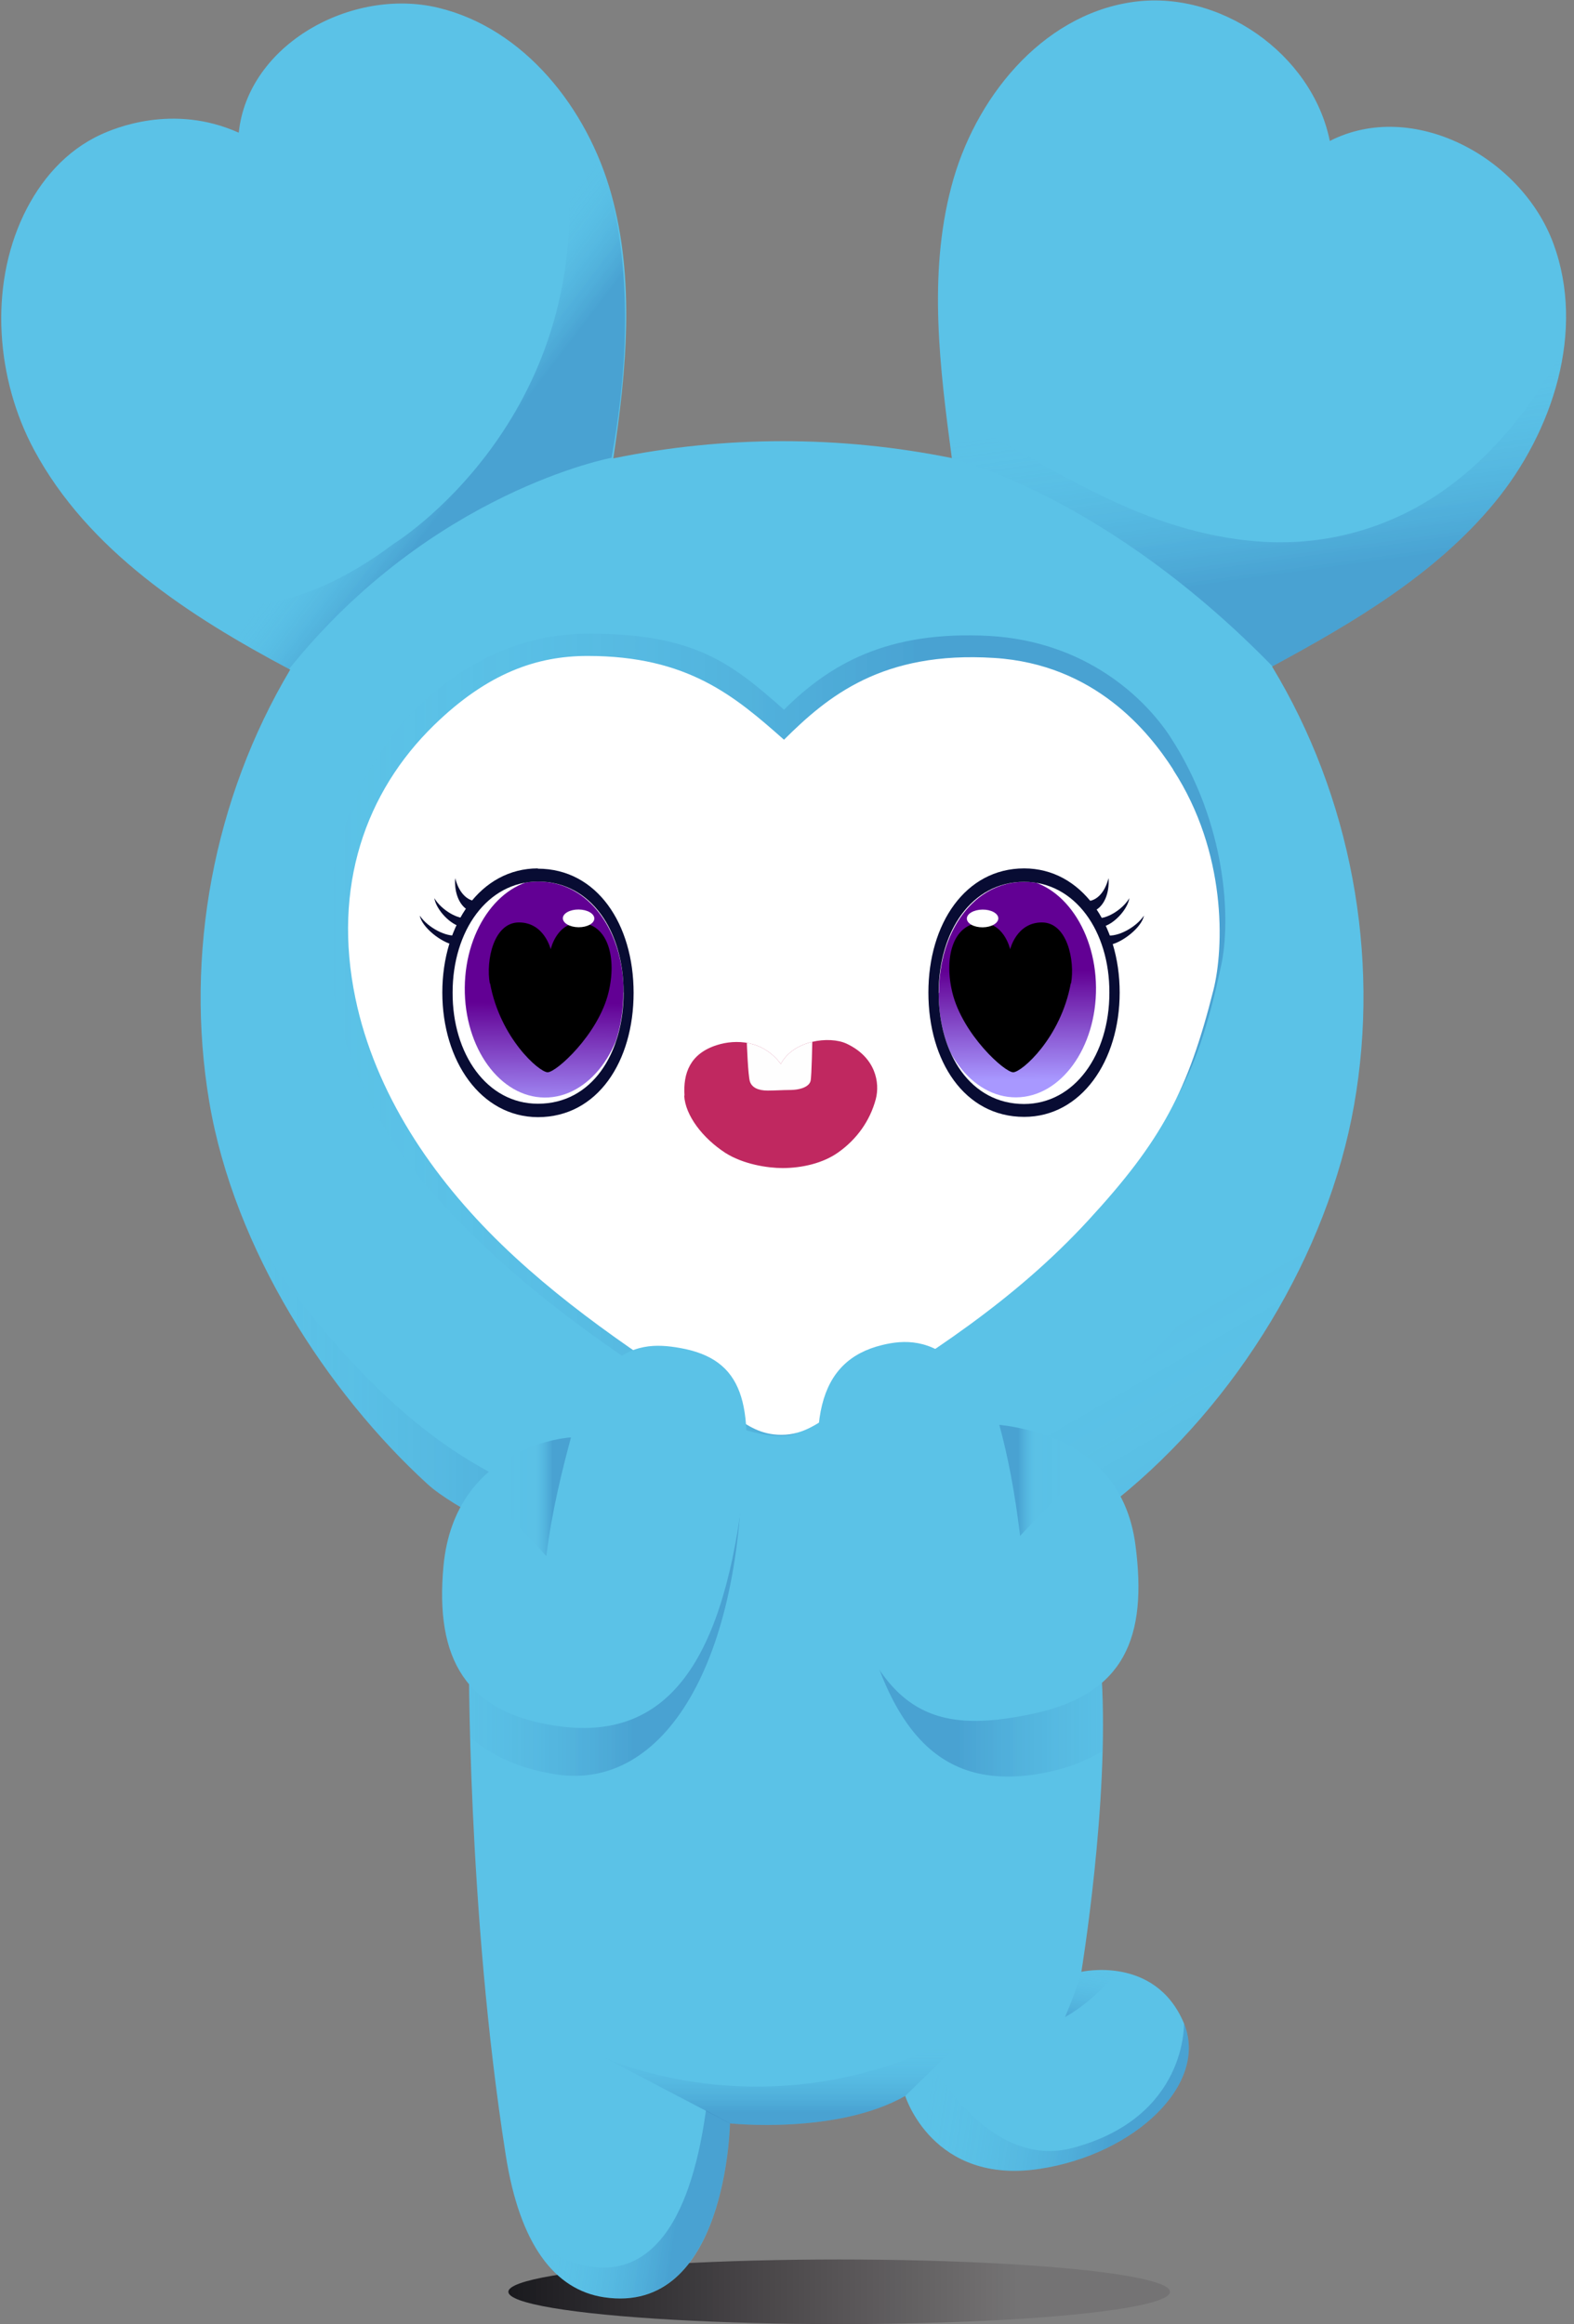 <?xml version="1.0" encoding="UTF-8"?><svg id="_レイヤー_2" xmlns="http://www.w3.org/2000/svg" xmlns:xlink="http://www.w3.org/1999/xlink" viewBox="0 0 55.05 81.28"><rect x="0" y="0" width="55.05" height="81.28" fill="#808080" stroke="none"/><defs><style>.cls-1{clip-path:url(#clippath);}.cls-2{fill:none;}.cls-2,.cls-3,.cls-4,.cls-5,.cls-6,.cls-7,.cls-8,.cls-9,.cls-10,.cls-11,.cls-12,.cls-13,.cls-14,.cls-15,.cls-16,.cls-17,.cls-18,.cls-19,.cls-20,.cls-21,.cls-22,.cls-23,.cls-24{stroke-width:0px;}.cls-3{fill:url(#linear-gradient);}.cls-4{fill:url(#linear-gradient-11);}.cls-5{fill:url(#linear-gradient-12);}.cls-6{fill:url(#linear-gradient-13);}.cls-7{fill:url(#linear-gradient-10);}.cls-8{fill:url(#linear-gradient-16);}.cls-9{fill:url(#linear-gradient-15);}.cls-10{fill:url(#linear-gradient-14);}.cls-25{clip-path:url(#clippath-4);}.cls-26{clip-path:url(#clippath-3);}.cls-27{clip-path:url(#clippath-2);}.cls-28{clip-path:url(#clippath-5);}.cls-11{fill:#5bc2e7;}.cls-12{fill:#080c33;}.cls-13{fill:#000;}.cls-14{fill:#c02860;}.cls-15{fill:#fefefe;}.cls-16{fill:url(#linear-gradient-4);}.cls-17{fill:url(#linear-gradient-2);}.cls-18{fill:url(#linear-gradient-3);}.cls-19{fill:url(#linear-gradient-8);}.cls-20{fill:url(#linear-gradient-9);}.cls-21{fill:url(#linear-gradient-7);}.cls-22{fill:url(#linear-gradient-5);}.cls-23{fill:url(#linear-gradient-6);}.cls-24{fill:#fff;}</style><linearGradient id="linear-gradient" x1="17.78" y1="80.15" x2="40.93" y2="80.15" gradientUnits="userSpaceOnUse"><stop offset="0" stop-color="#000005" stop-opacity=".8"/><stop offset=".77" stop-color="#0c0006" stop-opacity=".1"/></linearGradient><clipPath id="clippath"><path class="cls-2" d="M39.1,52.41c4.14-3.34,7.34-8.54,8.26-13.77s-.12-10.79-2.87-15.33c2.85-1.54,5.72-3.23,7.78-5.73,2.06-2.5,3.18-6.02,2.06-9.06-1.12-3.04-4.93-5.07-7.82-3.59-.62-3.06-3.88-5.33-6.96-4.85-3.14.48-5.48,3.38-6.28,6.46-.81,3.08-.4,6.33.02,9.48-3.9-.79-7.95-.79-11.84.01.46-3.07.76-6.25-.07-9.24S18.34.99,15.32.27c-3.02-.72-6.65,1.28-6.97,4.37-2.32-1.04-4.39-.13-4.81.06-1.23.56-2.13,1.6-2.71,2.81-1.22,2.55-.96,5.76.36,8.22,1.89,3.52,5.43,5.82,8.96,7.69-2.68,4.5-3.7,9.96-2.83,15.12s4.14,10.17,7.63,13.36c.47.43,1.29.9,2.14,1.37"/></clipPath><linearGradient id="linear-gradient-2" x1="36.96" y1="48.35" x2="43.19" y2="59.12" gradientTransform="translate(-1.36 .31) rotate(.01)" gradientUnits="userSpaceOnUse"><stop offset="0" stop-color="#5bc2e7" stop-opacity="0"/><stop offset=".12" stop-color="rgba(65,149,201,.06)" stop-opacity=".06"/><stop offset=".41" stop-color="rgba(16,64,146,.16)" stop-opacity=".16"/><stop offset=".68" stop-color="#00247f" stop-opacity=".2"/></linearGradient><linearGradient id="linear-gradient-3" x1="8.48" y1="48.57" x2="28.05" y2="48.57" gradientUnits="userSpaceOnUse"><stop offset="0" stop-color="#5bc2e7" stop-opacity="0"/><stop offset=".66" stop-color="#00247f" stop-opacity=".2"/></linearGradient><linearGradient id="linear-gradient-4" x1="16.31" y1="13.12" x2="20.05" y2="15.97" gradientTransform="translate(-1.36 .31) rotate(.01)" xlink:href="#linear-gradient-3"/><linearGradient id="linear-gradient-5" x1="45.5" y1="13.66" x2="46.77" y2="22.93" gradientTransform="translate(-1.36 .31) rotate(.01)" xlink:href="#linear-gradient-3"/><linearGradient id="linear-gradient-6" x1="12.83" y1="35.87" x2="44.22" y2="35.87" gradientTransform="translate(-1.36 .31) rotate(.01)" xlink:href="#linear-gradient-3"/><clipPath id="clippath-2"><path class="cls-2" d="M21.8,34.71c0,2.15-1.12,3.89-2.99,3.89s-2.99-1.74-2.98-3.89,1.21-3.88,2.99-3.88,2.99,1.73,2.99,3.88Z"/></clipPath><linearGradient id="linear-gradient-7" x1="832.56" y1="94.14" x2="832.56" y2="86.47" gradientTransform="translate(109.6 -792.69) rotate(90.05) skewX(.02)" gradientUnits="userSpaceOnUse"><stop offset="0" stop-color="#a898ff"/><stop offset=".5" stop-color="#620094"/></linearGradient><clipPath id="clippath-3"><path class="cls-2" d="M32.83,34.72c0,2.15,1.12,3.89,2.99,3.89s2.99-1.74,2.99-3.89-1.21-3.88-2.98-3.88-2.99,1.73-2.99,3.88Z"/></clipPath><linearGradient id="linear-gradient-8" x1="-5606.32" y1="152.02" x2="-5606.32" y2="144.35" gradientTransform="translate(-5535.4 -107.89) rotate(179.95) scale(.99 -.99) skewX(.02)" xlink:href="#linear-gradient-7"/><clipPath id="clippath-4"><path class="cls-2" d="M23.94,38.31c-.05-.77.19-1.46,1.13-1.76.66-.21,1.61-.18,2.24.66.43-.83,1.7-.99,2.3-.71,1.02.48,1.17,1.37,1.02,1.94-.2.75-.66,1.4-1.31,1.86-.53.38-1.27.55-1.95.55-.52,0-1.37-.13-2-.53-.8-.52-1.4-1.31-1.44-2Z"/></clipPath><clipPath id="clippath-5"><path class="cls-2" d="M16.4,57.73s-.07,9,1.29,17.65c.49,3.12,1.71,4.7,3.43,4.96,4.3.65,4.41-6.08,4.41-6.08,0,0,3.74.4,6.13-.96,0,0,.96,3.12,4.7,2.55,3.32-.5,5.94-2.97,5.04-5.11-1.01-2.37-3.58-1.78-3.58-1.78,0,0,.98-5.93.71-10.3-.06-.99-3.04-2.55-3.04-2.55l-2.19-4.33-10.29.55-5,.36"/></clipPath><linearGradient id="linear-gradient-9" x1="1627.96" y1="1472.92" x2="1628.66" y2="1477.56" gradientTransform="translate(-1014.14 -1202.93) rotate(8.58) scale(.75)" xlink:href="#linear-gradient-3"/><linearGradient id="linear-gradient-10" x1="1633.73" y1="1474.25" x2="1646.87" y2="1474.25" gradientTransform="translate(-1014.14 -1202.93) rotate(8.58) scale(.75)" xlink:href="#linear-gradient-3"/><linearGradient id="linear-gradient-11" x1="1617.37" y1="1482.16" x2="1625.93" y2="1482.16" gradientTransform="translate(-1014.14 -1202.93) rotate(8.58) scale(.75)" xlink:href="#linear-gradient-3"/><linearGradient id="linear-gradient-12" x1="1641.78" y1="1467.47" x2="1641.78" y2="1470.69" gradientTransform="translate(-1014.14 -1202.93) rotate(8.58) scale(.75)" gradientUnits="userSpaceOnUse"><stop offset="0" stop-color="#5bc2e7" stop-opacity="0"/><stop offset=".8" stop-color="#00247f" stop-opacity=".2"/></linearGradient><linearGradient id="linear-gradient-13" x1="14.81" y1="56.41" x2="25.97" y2="56.41" xlink:href="#linear-gradient-3"/><linearGradient id="linear-gradient-14" x1="-4475.26" y1="58.13" x2="-4464.1" y2="58.13" gradientTransform="translate(-4434.41) rotate(-180) scale(1 -1)" gradientUnits="userSpaceOnUse"><stop offset="0" stop-color="#5bc2e7" stop-opacity="0"/><stop offset=".66" stop-color="#00247f" stop-opacity=".2"/></linearGradient><linearGradient id="linear-gradient-15" x1="16.73" y1="52.33" x2="19.97" y2="52.33" gradientUnits="userSpaceOnUse"><stop offset="0" stop-color="#5bc2e7" stop-opacity="0"/><stop offset=".33" stop-color="rgba(77,170,215,.03)" stop-opacity=".03"/><stop offset=".63" stop-color="rgba(37,100,169,.12)" stop-opacity=".12"/><stop offset=".8" stop-color="#00247f" stop-opacity=".2"/></linearGradient><linearGradient id="linear-gradient-16" x1="-4467.36" y1="51.78" x2="-4464.12" y2="51.78" gradientTransform="translate(-4429.17) rotate(-180) scale(1 -1)" xlink:href="#linear-gradient-15"/></defs><g id="_レイヤー_4"><ellipse class="cls-3" cx="29.35" cy="80.15" rx="11.57" ry="1.13"/><path class="cls-11" d="M39.1,52.41c4.14-3.34,7.34-8.54,8.26-13.77s-.12-10.79-2.87-15.33c2.85-1.54,5.72-3.23,7.78-5.73,2.06-2.5,3.18-6.02,2.06-9.06-1.12-3.04-4.93-5.07-7.82-3.59-.62-3.06-3.88-5.33-6.96-4.85-3.14.48-5.48,3.38-6.28,6.46-.81,3.08-.4,6.33.02,9.48-3.9-.79-7.95-.79-11.84.01.46-3.07.76-6.25-.07-9.24S18.34.99,15.32.27c-3.02-.72-6.65,1.28-6.97,4.37-2.32-1.04-4.39-.13-4.81.06-1.23.56-2.13,1.6-2.71,2.81-1.22,2.55-.96,5.76.36,8.22,1.89,3.52,5.43,5.82,8.96,7.69-2.68,4.5-3.7,9.96-2.83,15.12s4.14,10.17,7.63,13.36c.47.43,1.29.9,2.14,1.37"/><g class="cls-1"><path class="cls-17" d="M47.23,29.98s3.14,13.98-8.18,22.43c0,0-10.6,5.55-24.14-.51,0,0,20.55,4.45,27.51-7.31,0,0,3.21-5.17,3.92-13.19,0,0,.36-3.56.89-1.43Z"/><path class="cls-18" d="M8.48,42.56s3.01,5.21,7.3,8.11,9.87,3.48,12.27,3.73c0,0-7.08.53-10.35-.26,0,0-7.74-4.32-9.23-11.57Z"/><path class="cls-16" d="M21.39,16.01s-6.3,1.17-11.29,7.4c0,0-4.51-1.73-7.19-5.11s0-.18,0-.18c0,0,3.74,6.24,10.87.89,0,0,6.95-4.28,6.06-13.36,0,0-.18-3.39-1.42-4.1,0,0,4.96,3.57,2.97,14.46Z"/><path class="cls-22" d="M33.35,16.06s5.33,1.24,11.21,7.3c.46.48,3.27-1.83,3.68-2.12,2.99-2.08,5.95-4.61,6.56-8.97.05-.33.02-.82.18-1.12.33-.67-.54,1.52-.93,2.14-.95,1.51-2.16,2.89-3.63,3.91-1.76,1.22-3.84,1.83-5.98,1.76-1.39-.05-2.77-.36-4.08-.84-1.78-.65-3.57-1.68-5.22-2.6-.75-.42-1.3-1.13-1.65-1.9s-.52-1.63-.61-2.48c-.07,1.45-.28,3.6.47,4.91Z"/></g><path class="cls-23" d="M40.93,25.77c1.99,3.06,2.12,6.42,1.78,7.99-.91,4.29-1.9,5.57-4.63,8.53s-5.91,5.01-9.35,7.09c-.6.36-.55.84-1.41.84-.77,0-1.84-.35-2.3-.65-3.02-1.94-5.76-3.74-8.34-6.23s-4.24-4.86-4.97-8.37c-.85-4.12.61-8.03,2.91-10.25,2-1.93,4.12-2.56,5.98-2.56,3.71,0,5,1.05,6.82,2.66,1.61-1.6,3.62-2.77,7.18-2.58,3.35.19,5.42,2.14,6.33,3.53Z"/><path class="cls-24" d="M41.03,26.92c1.88,2.89,1.78,6.22,1.41,7.7-.89,3.53-1.8,5.26-4.38,8.06s-5.58,4.73-8.84,6.71c-.57.34-1.08.79-1.89.79-.73,0-1.18-.33-1.61-.61-2.86-1.83-5.73-3.68-8.17-6.04-2.44-2.36-4.43-5.3-5.12-8.62-.81-3.9.35-7.21,2.75-9.55,1.89-1.84,3.62-2.42,5.37-2.42,3.51,0,5.15,1.41,6.87,2.93,1.52-1.51,3.43-3.11,7.35-2.86,3.52.22,5.41,2.58,6.26,3.9Z"/><path class="cls-24" d="M21.8,34.71c0,2.15-1.12,3.89-2.99,3.89s-2.99-1.74-2.98-3.89,1.21-3.88,2.99-3.88,2.99,1.73,2.99,3.88Z"/><path class="cls-12" d="M38.56,32.41c.37-.07.87-.58.94-1-.25.42-.85.77-1.18.69"/><path class="cls-12" d="M38.26,31.86c.35-.15.55-.62.51-1.15-.14.56-.48.85-.83.8"/><path class="cls-12" d="M38.83,33.04c.42-.08,1.1-.6,1.18-1.02-.28.42-.93.76-1.31.69"/><g class="cls-27"><ellipse class="cls-21" cx="19.08" cy="34.56" rx="3.82" ry="2.82" transform="translate(-15.64 53.36) rotate(-89.53)"/><path class="cls-13" d="M17.13,34.39c-.14-.79.13-2.13,1.02-2.13s1.11.94,1.11.94c0,0,.22-1.01,1.11-.92s1.21,1.22.91,2.44c-.36,1.46-1.83,2.79-2.13,2.78s-1.66-1.2-2.01-3.11Z"/><ellipse class="cls-24" cx="20.23" cy="32.12" rx=".31" ry=".55" transform="translate(-12.07 52.05) rotate(-89.47)"/></g><path class="cls-24" d="M32.83,34.72c0,2.15,1.12,3.89,2.99,3.89s2.99-1.74,2.99-3.89-1.21-3.88-2.98-3.88-2.99,1.73-2.99,3.88Z"/><g class="cls-26"><ellipse class="cls-19" cx="35.51" cy="34.56" rx="2.82" ry="3.82" transform="translate(-.28 .29) rotate(-.47)"/><path class="cls-13" d="M37.46,34.39c.14-.79-.13-2.13-1.02-2.13s-1.11.94-1.11.94c0,0-.22-1.01-1.11-.92s-1.21,1.22-.91,2.44c.36,1.46,1.83,2.79,2.13,2.78s1.66-1.2,2.01-3.11Z"/><ellipse class="cls-24" cx="34.36" cy="32.12" rx=".55" ry=".31" transform="translate(-.29 .32) rotate(-.53)"/></g><path class="cls-14" d="M23.94,38.31c-.05-.77.19-1.46,1.13-1.76.66-.21,1.61-.18,2.24.66.43-.83,1.7-.99,2.3-.71,1.02.48,1.17,1.37,1.02,1.94-.2.75-.66,1.4-1.31,1.86-.53.38-1.27.55-1.95.55-.52,0-1.37-.13-2-.53-.8-.52-1.4-1.31-1.44-2Z"/><path class="cls-12" d="M16.13,32.41c-.37-.07-.87-.58-.94-1,.25.42.85.77,1.18.69"/><path class="cls-12" d="M16.43,31.86c-.35-.15-.55-.62-.51-1.15.14.56.48.85.83.8"/><path class="cls-12" d="M15.86,33.04c-.42-.08-1.1-.6-1.18-1.02.28.42.93.76,1.31.69"/><g class="cls-25"><path class="cls-15" d="M26.12,36.46s.04,1.17.11,1.37.28.31.62.31c.26,0,.54-.02.76-.02.44,0,.7-.14.74-.32.04-.17.06-1.43.06-1.43"/></g><g class="cls-28"><path class="cls-11" d="M16.4,57.73s-.07,9,1.29,17.65c.49,3.12,1.71,4.7,3.43,4.96,4.3.65,4.41-6.08,4.41-6.08,0,0,3.74.4,6.13-.96,0,0,.96,3.12,4.7,2.55,3.32-.5,5.94-2.97,5.04-5.11-1.01-2.37-3.58-1.78-3.58-1.78,0,0,.98-5.93.71-10.3-.06-.99-3.04-2.55-3.04-2.55l-2.19-4.33-10.29.55-5,.36"/><path class="cls-20" d="M31.66,73.3c-2.39,1.36-6.13.96-6.13.96l-4.43-2.32s6.21,2.96,13.13-1.14l-2.57,2.5Z"/><path class="cls-7" d="M41.41,70.74c1.28,2.89-1.18,4.95-4.94,5.33-3.77.38-4.8-2.78-4.8-2.78l1-.98s1.97,3.57,4.84,2.81c4.04-1.07,3.9-4.39,3.9-4.39Z"/><path class="cls-4" d="M25.53,74.25s-.11,6.73-4.41,6.08c-1.07-.16-1.98-.84-2.61-2.08,0,0,4.97,4.29,6.18-4.44l.83.44Z"/><path class="cls-5" d="M37.83,69c-.16.46-.25.75-.58,1.54,0,0,1.29-.67,2.17-2.11,0,0-1.29.22-1.59.57Z"/><path class="cls-6" d="M14.84,56.13c-.3,3.25,1.46,5.46,4.64,5.93,3.76.55,6.49-3.92,6.49-11.35"/><path class="cls-10" d="M40.82,56.13c.3,3.25-1.46,5.46-4.64,5.93-3.76.55-5.52-2.09-6.49-7.92"/></g><path class="cls-11" d="M19.97,50.26s-4.06.25-4.46,4.51c-.3,3.25.78,5.13,3.96,5.59,3.76.55,5.74-2.06,6.49-7.92.42-3.33.06-4.91-2.19-5.3-1.55-.27-3.74-.2-4.66,7.25"/><path class="cls-9" d="M19.11,54.4c.19-1.56.58-3.09.86-4.13,0,0-1.84.08-3.25,1.58l2.38,2.56Z"/><path class="cls-11" d="M34.95,49.87s4.22.07,4.76,4.15c.43,3.24-.38,5.21-3.52,5.9-3.72.81-5.67-.01-7.06-5.76-1.08-4.46-.5-6.58,1.72-7.12,1.53-.38,3.8-.12,5.27,7.25"/><path class="cls-8" d="M35.68,53.72c-.19-1.56-.44-2.84-.73-3.89,0,0,2.05.18,3.23,1.26l-2.51,2.63Z"/><path class="cls-12" d="M35.82,30.37c-2.06,0-3.35,1.94-3.35,4.34,0,2.4,1.26,4.35,3.35,4.35,1.99,0,3.34-1.95,3.34-4.35,0-2.4-1.35-4.34-3.34-4.34ZM35.82,38.61c-1.87,0-2.99-1.74-2.99-3.89,0-2.15,1.15-3.88,2.99-3.88,1.78,0,2.99,1.73,2.98,3.88,0,2.15-1.21,3.89-2.99,3.89Z"/><path class="cls-12" d="M18.81,30.37c-1.99,0-3.34,1.94-3.34,4.34s1.35,4.35,3.34,4.36c2.09,0,3.35-1.95,3.35-4.35s-1.28-4.34-3.35-4.34ZM18.81,38.6c-1.78,0-2.99-1.74-2.98-3.89,0-2.15,1.21-3.88,2.99-3.88,1.85,0,2.99,1.73,2.99,3.88,0,2.15-1.12,3.89-2.99,3.89Z"/></g></svg>
